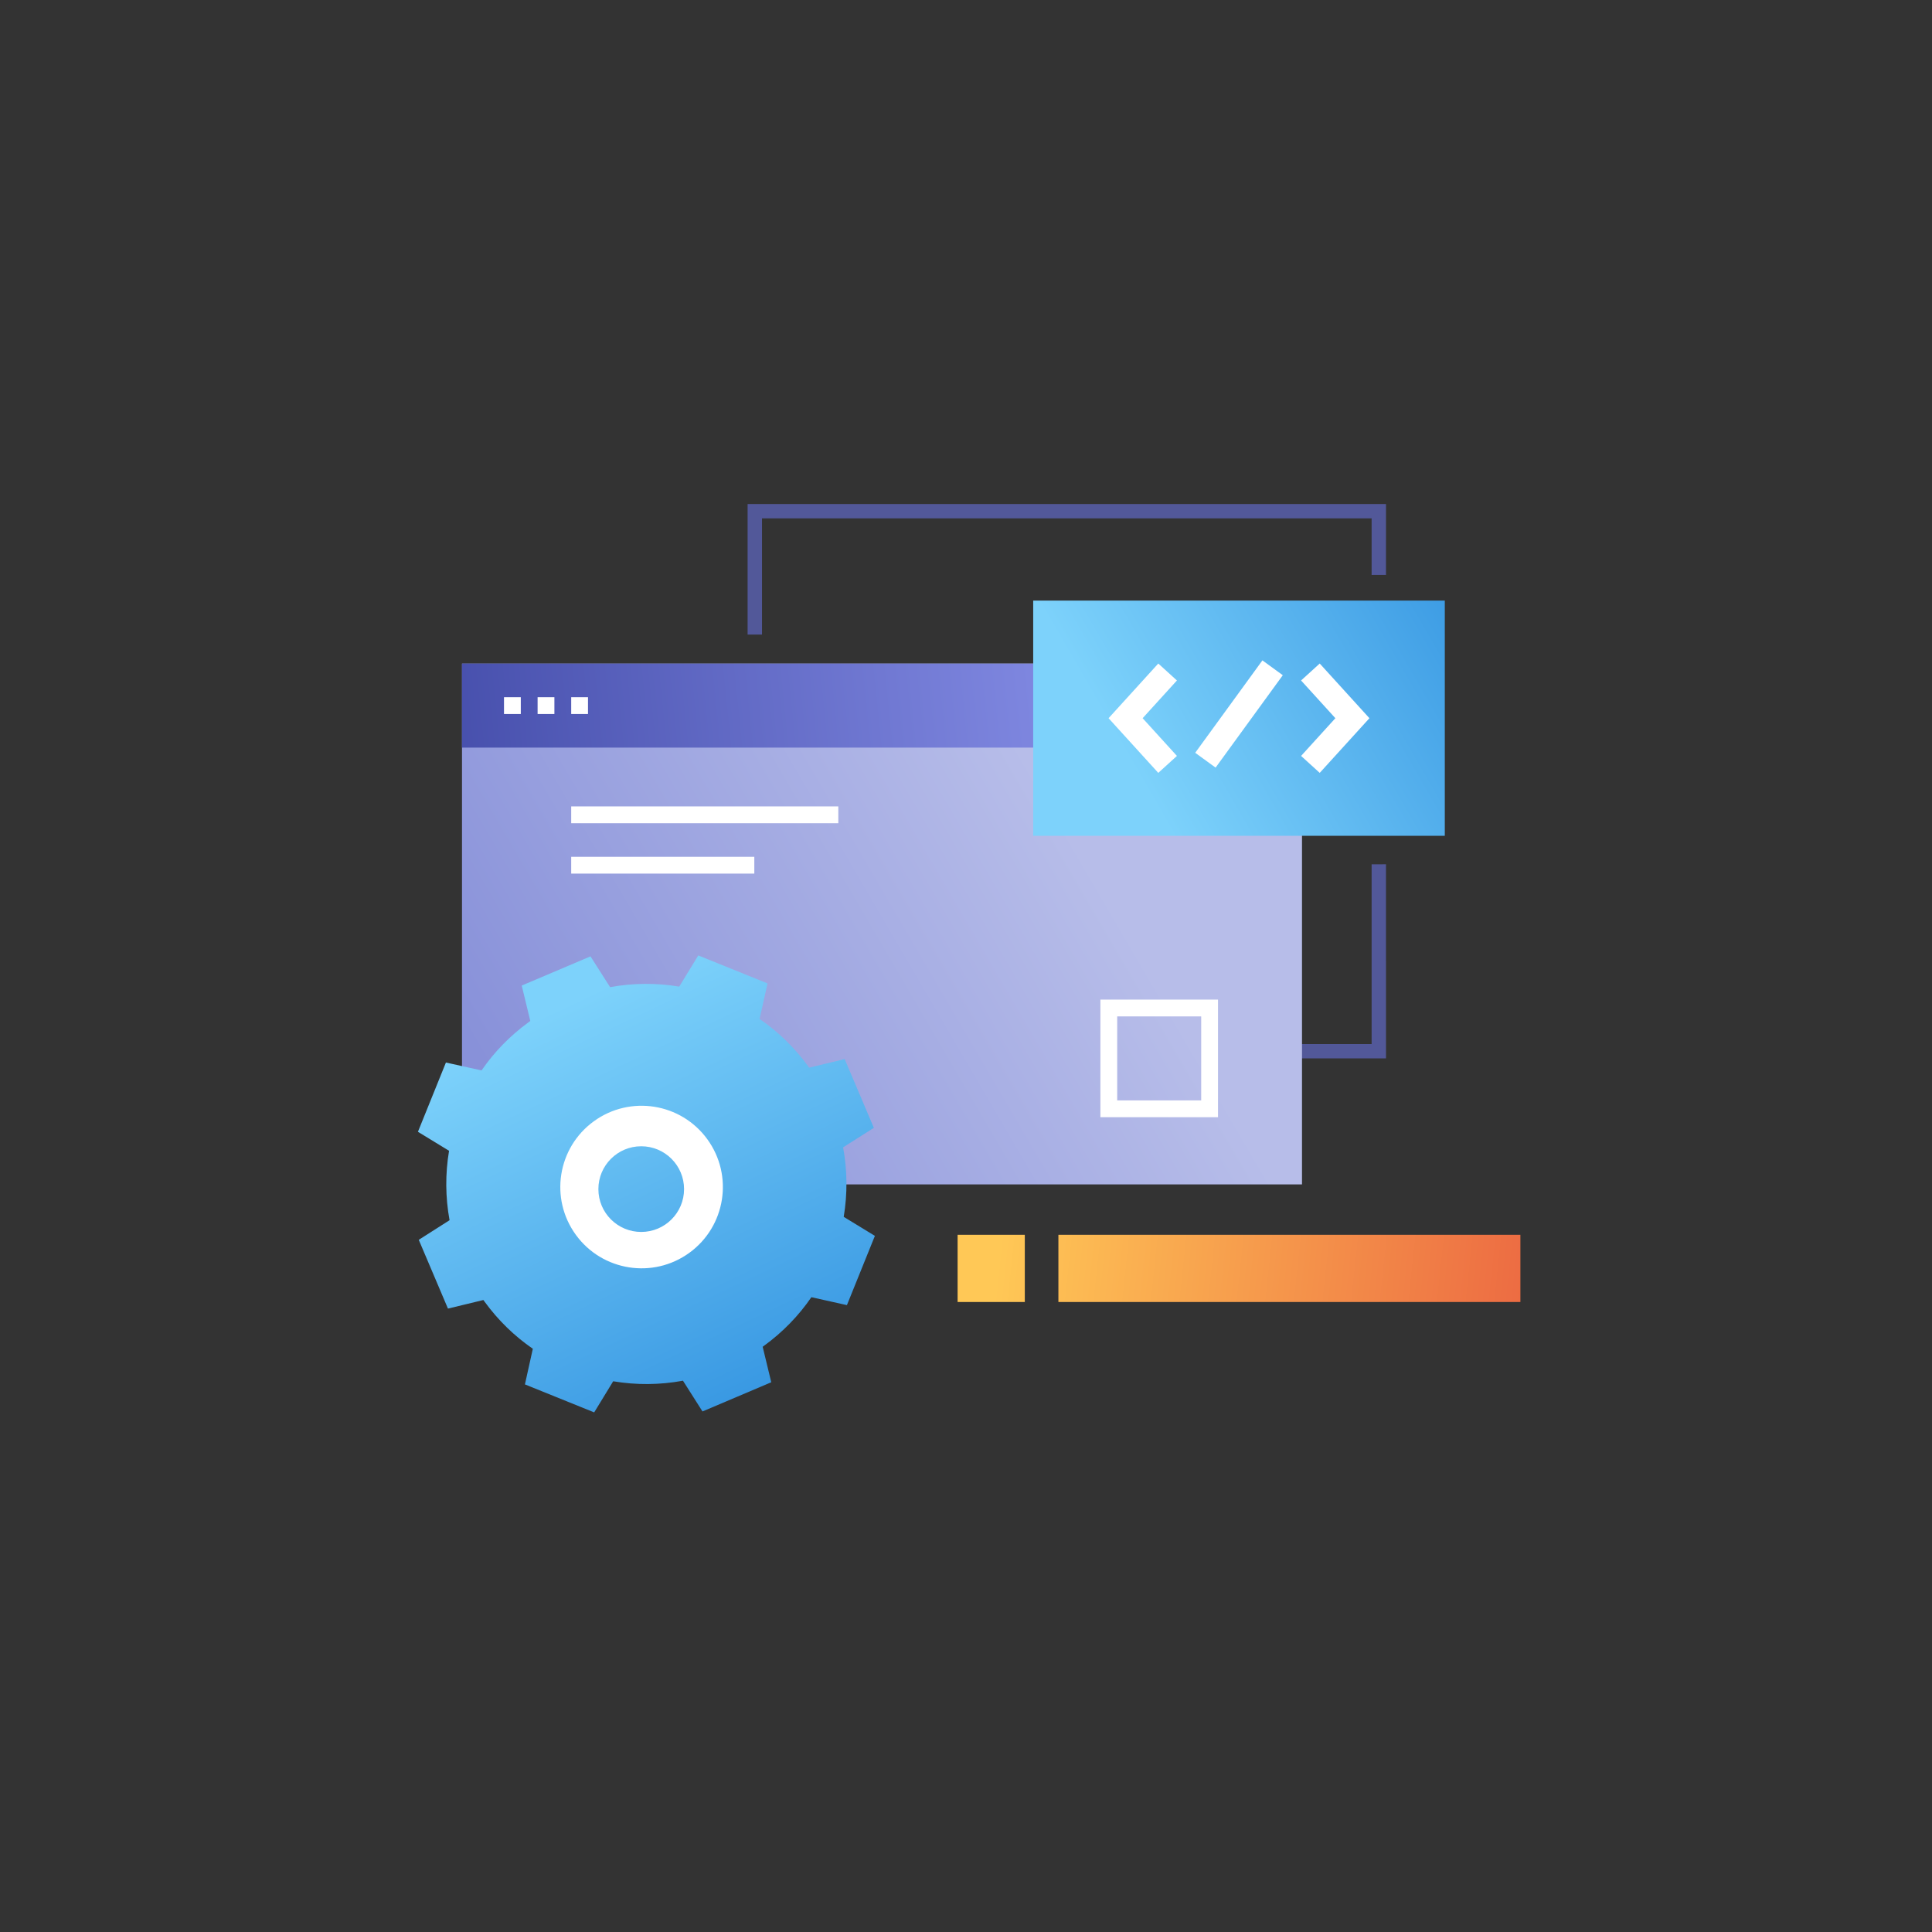 <?xml version="1.0" encoding="UTF-8"?>
<svg width="230px" height="230px" viewBox="0 0 230 230" version="1.1" xmlns="http://www.w3.org/2000/svg" xmlns:xlink="http://www.w3.org/1999/xlink">
    <rect x="0" y="0" width="230" height="230" fill="#333333" stroke="none"/>
    <title>环境配置DFaaS</title>
    <defs>
        <linearGradient x1="100%" y1="49.287%" x2="-54.456%" y2="51.263%" id="linearGradient-1">
            <stop stop-color="#FFC856" offset="0%"></stop>
            <stop stop-color="#FFC856" offset="4.51%"></stop>
            <stop stop-color="#E23737" offset="100%"></stop>
        </linearGradient>
        <linearGradient x1="75.758%" y1="41.869%" x2="0%" y2="69.22%" id="linearGradient-2">
            <stop stop-color="#B7BDE9" offset="0%"></stop>
            <stop stop-color="#8891D9" offset="100%"></stop>
        </linearGradient>
        <linearGradient x1="85.754%" y1="49.638%" x2="-74.597%" y2="51.272%" id="linearGradient-3">
            <stop stop-color="#8C94EC" offset="0%"></stop>
            <stop stop-color="#0D1677" offset="100%"></stop>
        </linearGradient>
        <linearGradient x1="118.603%" y1="23.616%" x2="19.46%" y2="56.353%" id="linearGradient-4">
            <stop stop-color="#3797E2" offset="0%"></stop>
            <stop stop-color="#7DD2FB" offset="100%"></stop>
        </linearGradient>
        <linearGradient x1="70.546%" y1="100%" x2="29.043%" y2="12.146%" id="linearGradient-5">
            <stop stop-color="#3797E2" offset="0%"></stop>
            <stop stop-color="#7DD2FB" offset="100%"></stop>
        </linearGradient>
    </defs>
    <g id="环境配置DFaaS" stroke="none" stroke-width="1" fill="none" fill-rule="evenodd">
        <g id="编组-117" transform="translate(49, 60)">
            <g id="编组-101" transform="translate(65, 87)" fill="url(#linearGradient-1)">
                <path d="M67,0 L67,8 L59,8 L59,0 L67,0 Z M55,0 L55,8 L0,8 L0,0 L55,0 Z" id="形状结合" transform="translate(33.5, 4) scale(-1, 1) translate(-33.5, -4) "></path>
            </g>
            <path d="M116,50.455 L116,66 L116,66 L40.001,66 L40.001,66 L40,57.558 L41.712,57.555 L41.712,64.294 L114.287,64.294 L114.287,50.457 L116,50.455 Z M116,0 L116,23.008 L114.287,23.011 L114.287,1.705 L41.712,1.705 L41.712,23.108 L40,23.111 L40.001,0 L116,0 Z" id="形状结合" fill="#6771DE" fill-rule="nonzero" opacity="0.6" transform="translate(78, 33) scale(-1, -1) translate(-78, -33) "></path>
            <g id="编组-98" transform="translate(6, 19)">
                <polygon id="矩形" fill="url(#linearGradient-2)" points="0 0 100 0 100 62 0 62"></polygon>
                <polygon id="矩形" fill="url(#linearGradient-3)" points="0 0 100 0 100 10 0 10"></polygon>
            </g>
            <polygon id="矩形" fill="#FFFFFF" points="19 36 50.8 36 50.8 38 19 38"></polygon>
            <polygon id="矩形备份-50" fill="#FFFFFF" points="19 42 40.8 42 40.8 44 19 44"></polygon>
            <rect id="矩形备份-51" stroke="#FFFFFF" stroke-width="2" x="83" y="60" width="12" height="12"></rect>
            <g id="编组-100" transform="translate(74, 11.5)">
                <polygon id="Rectangle-31-Copy备份" fill="url(#linearGradient-4)" points="9.99990186e-15 0 49 1.10165518e-14 49 28 1.94027947e-15 28"></polygon>
                <polyline id="路径-55" stroke="#FFFFFF" stroke-width="3" points="16 8.5 11 14 16 19.5"></polyline>
                <polyline id="路径-55备份" stroke="#FFFFFF" stroke-width="3" transform="translate(35.5, 14) scale(-1, 1) translate(-35.5, -14) " points="38 8.5 33 14 38 19.5"></polyline>
                <line x1="20.5" y1="19" x2="28.5" y2="8" id="路径-56" stroke="#FFFFFF" stroke-width="3"></line>
            </g>
            <g id="编组-99" transform="translate(0, 53)">
                <rect id="矩形" fill="#FFFFFF" x="13.872" y="15.096" width="26.928" height="26.928"></rect>
                <path d="M34.127,0.742 L42.373,4.073 L41.428,8.303 C43.608,9.799 45.575,11.687 47.217,13.948 C47.255,13.999 47.292,14.051 47.329,14.102 L51.555,13.079 L55.03,21.266 L51.37,23.59 C51.879,26.337 51.896,29.138 51.443,31.862 L55.154,34.127 L51.823,42.373 L47.593,41.428 C46.097,43.608 44.209,45.575 41.948,47.217 C41.897,47.255 41.845,47.292 41.794,47.329 L42.817,51.555 L34.63,55.03 L32.306,51.37 C29.547,51.881 26.733,51.896 23.998,51.437 L21.737,55.142 L13.491,51.81 L14.432,47.568 C12.266,46.076 10.312,44.197 8.679,41.948 C8.634,41.887 8.59,41.826 8.546,41.764 L4.328,42.785 L0.852,34.598 L4.518,32.264 C4.015,29.518 4.002,26.719 4.459,23.998 L0.754,21.737 L4.086,13.491 L8.328,14.431 C9.82,12.266 11.699,10.312 13.948,8.679 L14.132,8.546 L14.132,8.546 L13.111,4.328 L21.298,0.852 L23.632,4.518 C26.365,4.017 29.152,4.002 31.862,4.453 L34.127,0.742 Z M21.692,20.486 C17.369,23.627 16.41,29.679 19.552,34.002 C22.693,38.325 28.744,39.284 33.067,36.143 C37.391,33.002 38.349,26.95 35.208,22.627 C32.067,18.303 26.016,17.345 21.692,20.486 Z M27.336,23.46 C30.153,23.46 32.436,25.743 32.436,28.56 C32.436,31.377 30.153,33.66 27.336,33.66 C24.519,33.66 22.236,31.377 22.236,28.56 C22.236,25.743 24.519,23.46 27.336,23.46 Z" id="形状结合" fill="url(#linearGradient-5)"></path>
            </g>
            <rect id="矩形" fill="#FFFFFF" x="11" y="23" width="2" height="2"></rect>
            <rect id="矩形备份-40" fill="#FFFFFF" x="15" y="23" width="2" height="2"></rect>
            <rect id="矩形备份-45" fill="#FFFFFF" x="19" y="23" width="2" height="2"></rect>
        </g>
    </g>
</svg>